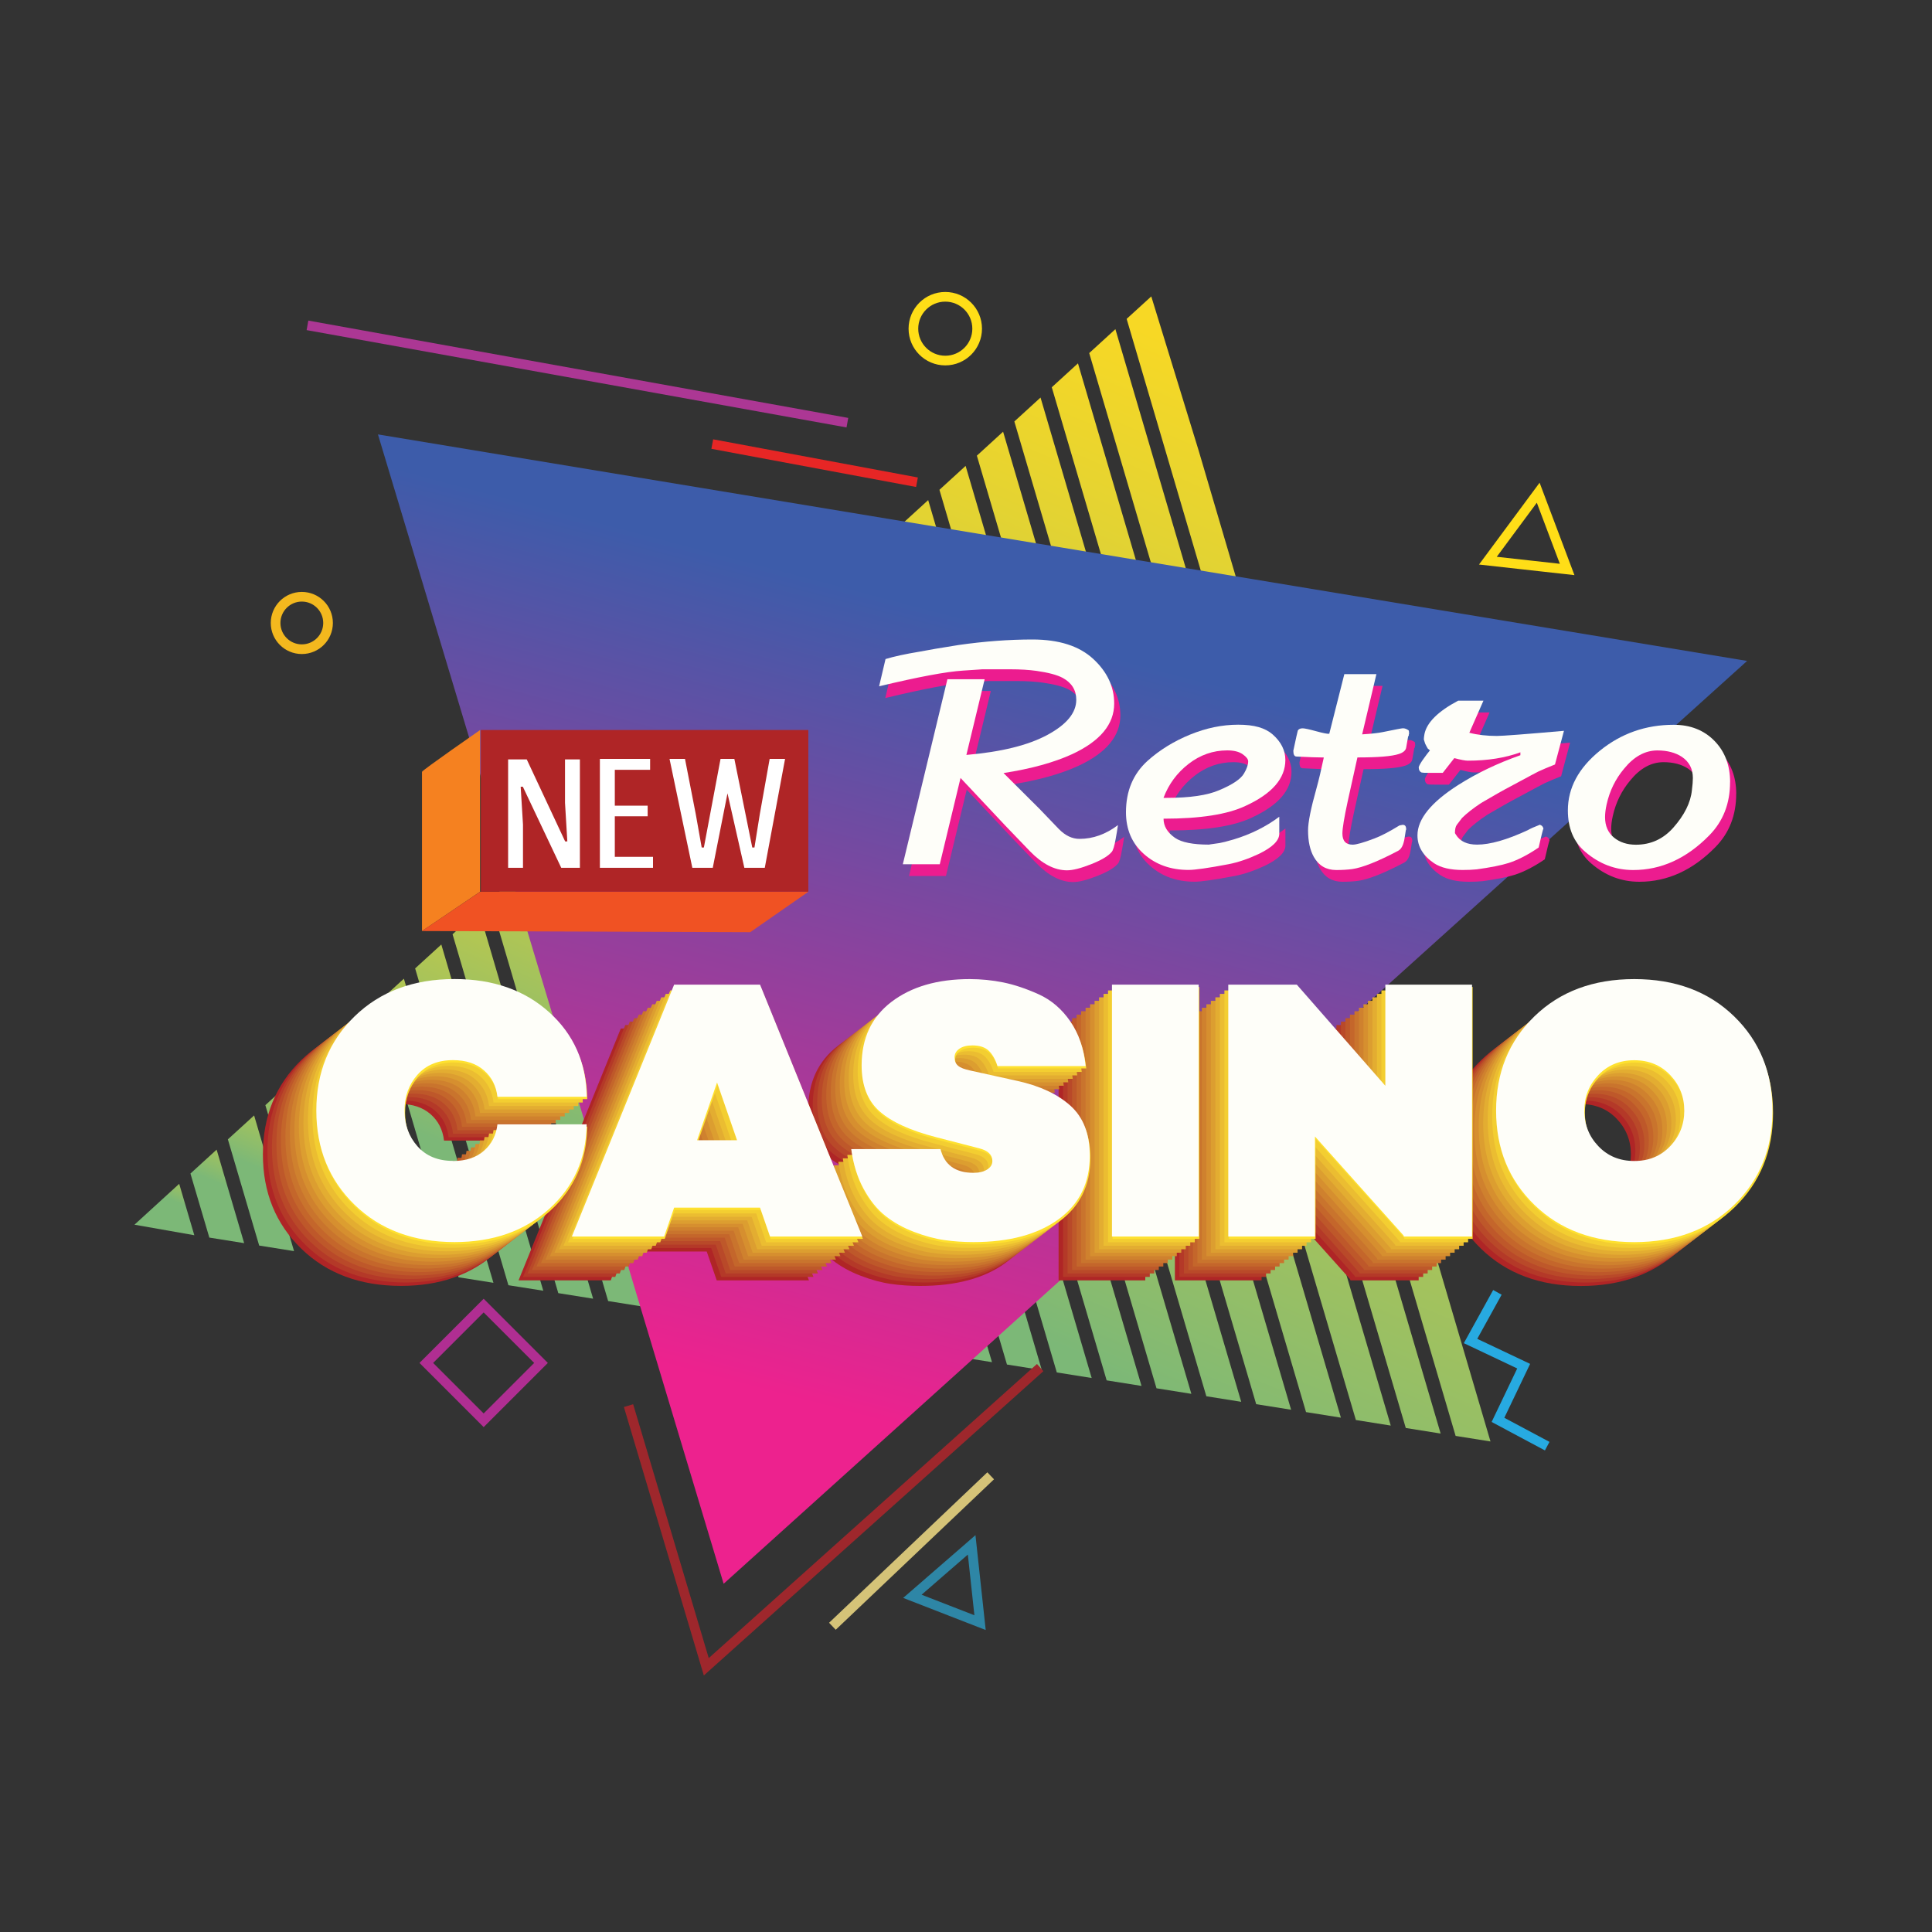 <?xml version="1.0" encoding="UTF-8"?>
<svg id="Layer_1" data-name="Layer 1" xmlns="http://www.w3.org/2000/svg" xmlns:xlink="http://www.w3.org/1999/xlink" viewBox="0 0 400 400">
  <rect x="0" y="0" width="400" height="400" fill="#333333" stroke="none"/>
  <defs>
    <style>
      .cls-1 {
        fill: url(#linear-gradient-12);
      }

      .cls-1, .cls-2, .cls-3, .cls-4, .cls-5, .cls-6, .cls-7, .cls-8, .cls-9, .cls-10, .cls-11, .cls-12, .cls-13, .cls-14, .cls-15, .cls-16, .cls-17, .cls-18, .cls-19, .cls-20, .cls-21, .cls-22, .cls-23, .cls-24, .cls-25, .cls-26, .cls-27, .cls-28, .cls-29, .cls-30, .cls-31, .cls-32, .cls-33, .cls-34, .cls-35, .cls-36, .cls-37, .cls-38, .cls-39, .cls-40, .cls-41, .cls-42, .cls-43, .cls-44, .cls-45, .cls-46 {
        stroke-width: 0px;
      }

      .cls-2 {
        fill: url(#linear-gradient-17);
      }

      .cls-3 {
        fill: #d68f2f;
      }

      .cls-4 {
        fill: url(#linear-gradient-19);
      }

      .cls-5 {
        fill: url(#linear-gradient);
      }

      .cls-6 {
        fill: #c4662b;
      }

      .cls-7 {
        fill: #ebbd31;
      }

      .cls-8 {
        fill: #b94929;
      }

      .cls-9 {
        fill: url(#linear-gradient-21);
      }

      .cls-10 {
        fill: url(#linear-gradient-6);
      }

      .cls-47 {
        stroke: #9e272c;
      }

      .cls-47, .cls-48, .cls-49, .cls-50, .cls-51, .cls-52, .cls-53, .cls-54, .cls-55 {
        fill: none;
        stroke-miterlimit: 10;
        stroke-width: 2px;
      }

      .cls-11 {
        fill: #af2526;
      }

      .cls-12 {
        fill: url(#linear-gradient-15);
      }

      .cls-48 {
        stroke: #27aae1;
      }

      .cls-13 {
        fill: url(#linear-gradient-11);
      }

      .cls-14 {
        fill: #fee12f;
      }

      .cls-15 {
        fill: #ec1c8f;
      }

      .cls-16 {
        fill: #cf812e;
      }

      .cls-17 {
        fill: url(#linear-gradient-5);
      }

      .cls-49 {
        stroke: #e72625;
      }

      .cls-18 {
        fill: url(#linear-gradient-13);
      }

      .cls-19 {
        fill: url(#linear-gradient-23);
      }

      .cls-20 {
        fill: url(#linear-gradient-25);
      }

      .cls-21 {
        fill: #f05223;
      }

      .cls-22 {
        fill: url(#linear-gradient-16);
      }

      .cls-23 {
        fill: url(#linear-gradient-22);
      }

      .cls-24 {
        fill: #fff;
      }

      .cls-25 {
        fill: #f3ce31;
      }

      .cls-50 {
        stroke: #b02e92;
      }

      .cls-26 {
        fill: url(#linear-gradient-20);
      }

      .cls-27 {
        fill: url(#linear-gradient-14);
      }

      .cls-28 {
        fill: url(#linear-gradient-2);
      }

      .cls-29 {
        fill: #f58120;
      }

      .cls-51 {
        stroke: #ffde17;
      }

      .cls-30 {
        fill: url(#linear-gradient-7);
      }

      .cls-31 {
        fill: url(#linear-gradient-3);
      }

      .cls-32 {
        fill: url(#linear-gradient-9);
      }

      .cls-33 {
        fill: url(#linear-gradient-27);
      }

      .cls-34 {
        fill: #b43928;
      }

      .cls-35 {
        fill: #fefef9;
      }

      .cls-36 {
        fill: url(#linear-gradient-8);
      }

      .cls-37 {
        fill: #dc9e30;
      }

      .cls-38 {
        fill: url(#linear-gradient-24);
      }

      .cls-39 {
        fill: url(#linear-gradient-26);
      }

      .cls-40 {
        fill: url(#linear-gradient-18);
      }

      .cls-52 {
        stroke: #f3b81e;
      }

      .cls-41 {
        fill: #e3ad31;
      }

      .cls-53 {
        stroke: #2e86a6;
      }

      .cls-54 {
        stroke: #ac3794;
      }

      .cls-55 {
        stroke: #d5c378;
      }

      .cls-42 {
        fill: url(#linear-gradient-28);
      }

      .cls-43 {
        fill: #be582a;
      }

      .cls-44 {
        fill: url(#linear-gradient-10);
      }

      .cls-45 {
        fill: url(#linear-gradient-4);
      }

      .cls-46 {
        fill: #c9742d;
      }
    </style>
    <linearGradient id="linear-gradient" x1="306.79" y1="97.85" x2="215.64" y2="312.32" gradientUnits="userSpaceOnUse">
      <stop offset="0" stop-color="#f7d825"/>
      <stop offset="1" stop-color="#7cb877"/>
    </linearGradient>
    <linearGradient id="linear-gradient-2" x1="299.2" y1="97.16" x2="211.18" y2="304.26" xlink:href="#linear-gradient"/>
    <linearGradient id="linear-gradient-3" x1="291.26" y1="97.28" x2="206.57" y2="296.55" xlink:href="#linear-gradient"/>
    <linearGradient id="linear-gradient-4" x1="283.14" y1="97.86" x2="201.77" y2="289.3" xlink:href="#linear-gradient"/>
    <linearGradient id="linear-gradient-5" x1="274.82" y1="98.89" x2="196.78" y2="282.52" xlink:href="#linear-gradient"/>
    <linearGradient id="linear-gradient-6" x1="266.3" y1="100.38" x2="191.58" y2="276.18" xlink:href="#linear-gradient"/>
    <linearGradient id="linear-gradient-7" x1="257.59" y1="102.33" x2="186.2" y2="270.31" xlink:href="#linear-gradient"/>
    <linearGradient id="linear-gradient-8" x1="248.68" y1="104.74" x2="180.62" y2="264.9" xlink:href="#linear-gradient"/>
    <linearGradient id="linear-gradient-9" x1="239.58" y1="107.61" x2="174.84" y2="259.94" xlink:href="#linear-gradient"/>
    <linearGradient id="linear-gradient-10" x1="230.29" y1="110.93" x2="168.87" y2="255.44" xlink:href="#linear-gradient"/>
    <linearGradient id="linear-gradient-11" x1="220.8" y1="114.71" x2="162.71" y2="251.4" xlink:href="#linear-gradient"/>
    <linearGradient id="linear-gradient-12" x1="211.12" y1="118.95" x2="156.35" y2="247.81" xlink:href="#linear-gradient"/>
    <linearGradient id="linear-gradient-13" x1="201.24" y1="123.65" x2="149.8" y2="244.69" xlink:href="#linear-gradient"/>
    <linearGradient id="linear-gradient-14" x1="191.16" y1="128.8" x2="143.05" y2="242.02" xlink:href="#linear-gradient"/>
    <linearGradient id="linear-gradient-15" x1="180.9" y1="134.42" x2="136.11" y2="239.81" xlink:href="#linear-gradient"/>
    <linearGradient id="linear-gradient-16" x1="170.44" y1="140.48" x2="128.97" y2="238.05" xlink:href="#linear-gradient"/>
    <linearGradient id="linear-gradient-17" x1="159.78" y1="147.01" x2="121.64" y2="236.75" xlink:href="#linear-gradient"/>
    <linearGradient id="linear-gradient-18" x1="148.93" y1="154" x2="114.11" y2="235.92" xlink:href="#linear-gradient"/>
    <linearGradient id="linear-gradient-19" x1="137.88" y1="161.44" x2="106.39" y2="235.54" xlink:href="#linear-gradient"/>
    <linearGradient id="linear-gradient-20" x1="126.64" y1="169.33" x2="98.47" y2="235.62" xlink:href="#linear-gradient"/>
    <linearGradient id="linear-gradient-21" x1="115.21" y1="177.69" x2="90.36" y2="236.15" xlink:href="#linear-gradient"/>
    <linearGradient id="linear-gradient-22" x1="103.58" y1="186.51" x2="82.06" y2="237.14" xlink:href="#linear-gradient"/>
    <linearGradient id="linear-gradient-23" x1="91.75" y1="195.78" x2="73.56" y2="238.59" xlink:href="#linear-gradient"/>
    <linearGradient id="linear-gradient-24" x1="79.74" y1="205.51" x2="64.87" y2="240.5" xlink:href="#linear-gradient"/>
    <linearGradient id="linear-gradient-25" x1="67.53" y1="215.7" x2="55.98" y2="242.87" xlink:href="#linear-gradient"/>
    <linearGradient id="linear-gradient-26" x1="55.11" y1="226.36" x2="46.9" y2="245.69" xlink:href="#linear-gradient"/>
    <linearGradient id="linear-gradient-27" x1="41.9" y1="236.16" x2="36.49" y2="248.87" xlink:href="#linear-gradient"/>
    <linearGradient id="linear-gradient-28" x1="172.9" y1="291.86" x2="215.11" y2="131.89" gradientUnits="userSpaceOnUse">
      <stop offset="0" stop-color="#ed228e"/>
      <stop offset="1" stop-color="#3d5caa"/>
    </linearGradient>
  </defs>
  <g>
    <polygon class="cls-5" points="308.59 298.44 301.37 297.29 233.26 66.02 238.36 61.37 248.17 93.29 308.59 298.44"/>
    <polygon class="cls-28" points="298.27 296.8 291.05 295.65 225.51 73.1 230.93 68.15 298.27 296.8"/>
    <polygon class="cls-31" points="287.94 295.15 280.72 294 217.76 80.18 223.18 75.23 287.94 295.15"/>
    <polygon class="cls-45" points="277.62 293.51 270.4 292.36 210.01 87.26 215.43 82.31 277.62 293.51"/>
    <polygon class="cls-17" points="267.31 291.87 260.08 290.72 202.25 94.34 207.68 89.38 267.31 291.87"/>
    <polygon class="cls-10" points="256.98 290.23 249.76 289.08 194.5 101.41 199.92 96.46 256.98 290.23"/>
    <polygon class="cls-30" points="246.66 288.58 239.44 287.43 186.75 108.49 192.17 103.54 246.66 288.58"/>
    <polygon class="cls-36" points="236.34 286.94 229.12 285.79 178.99 115.57 184.41 110.62 236.34 286.94"/>
    <polygon class="cls-32" points="226.02 285.3 218.8 284.15 171.24 122.65 176.66 117.69 226.02 285.3"/>
    <polygon class="cls-44" points="215.7 283.66 208.48 282.51 163.48 129.72 168.91 124.77 215.7 283.66"/>
    <polygon class="cls-13" points="205.38 282.02 198.16 280.87 155.73 136.8 161.15 131.85 205.38 282.02"/>
    <polygon class="cls-1" points="195.06 280.37 187.83 279.22 147.98 143.88 153.4 138.93 195.06 280.37"/>
    <polygon class="cls-18" points="184.74 278.73 177.51 277.58 140.22 150.96 145.65 146.01 184.74 278.73"/>
    <polygon class="cls-27" points="174.41 277.09 167.19 275.94 132.47 158.03 137.89 153.09 174.41 277.09"/>
    <polygon class="cls-12" points="164.09 275.45 156.87 274.3 124.72 165.11 130.14 160.16 164.09 275.45"/>
    <polygon class="cls-22" points="153.77 273.8 146.55 272.65 116.96 172.19 122.39 167.24 153.77 273.8"/>
    <polygon class="cls-2" points="143.45 272.16 136.23 271.01 109.21 179.27 114.63 174.32 143.45 272.16"/>
    <polygon class="cls-40" points="133.12 270.52 125.91 269.37 101.46 186.35 106.88 181.4 133.12 270.52"/>
    <polygon class="cls-4" points="122.8 268.88 115.59 267.73 93.7 193.43 99.13 188.48 122.8 268.88"/>
    <polygon class="cls-26" points="112.48 267.23 105.26 266.09 85.95 200.5 91.37 195.55 112.48 267.23"/>
    <polygon class="cls-9" points="102.16 265.59 94.94 264.45 78.19 207.58 83.62 202.63 102.16 265.59"/>
    <polygon class="cls-23" points="91.84 263.95 84.62 262.8 70.44 214.66 75.86 209.71 91.84 263.95"/>
    <polygon class="cls-19" points="81.52 262.31 74.3 261.16 62.69 221.74 68.11 216.79 81.52 262.31"/>
    <polygon class="cls-38" points="71.2 260.66 63.98 259.52 54.94 228.81 60.36 223.86 71.2 260.66"/>
    <polygon class="cls-20" points="60.88 259.03 53.66 257.88 47.18 235.89 52.61 230.94 60.88 259.03"/>
    <polygon class="cls-39" points="50.55 257.38 43.34 256.23 39.43 242.97 44.85 238.02 50.55 257.38"/>
    <polygon class="cls-33" points="40.23 255.74 27.84 253.56 37.1 245.1 40.23 255.74"/>
  </g>
  <polygon class="cls-42" points="78.25 89.94 149.82 327.9 361.72 136.84 78.25 89.94"/>
  <g>
    <g>
      <g>
        <path class="cls-11" d="m82.73,249.44c2.66,0,4.79-.7,6.4-2.11,1.61-1.41,2.54-3.23,2.8-5.48h18.48c-.1,7.11-2.7,12.95-7.78,17.52-5.09,4.58-11.62,6.86-19.59,6.86-8.49,0-15.38-2.57-20.67-7.71-5.29-5.14-7.94-11.64-7.94-19.52s2.65-14.38,7.94-19.52c5.29-5.14,12.18-7.71,20.67-7.71,7.98,0,14.51,2.29,19.59,6.86,5.09,4.58,7.68,10.42,7.78,17.52h-18.48c-.26-2.25-1.19-4.08-2.8-5.48-1.61-1.41-3.75-2.11-6.4-2.11-3.12,0-5.57,1.01-7.36,3.03-1.79,2.02-2.68,4.49-2.68,7.4s.89,5.38,2.68,7.4c1.79,2.02,4.24,3.03,7.36,3.03Z"/>
        <path class="cls-11" d="m133.28,245.15h8.28l-4.14-11.96-4.14,11.96Zm15.11,19.94l-2.07-5.98h-17.79l-2.07,5.98h-19.1l21.17-52.15h17.79l21.17,52.15h-19.1Z"/>
        <path class="cls-11" d="m189.72,211.79c2.35,0,4.67.23,6.94.69,2.27.46,4.72,1.28,7.32,2.45,2.61,1.18,4.79,3.04,6.56,5.6,1.76,2.56,2.82,5.65,3.18,9.28h-18.25c-.41-1.33-1-2.38-1.76-3.14s-1.92-1.15-3.45-1.15c-1.13,0-2.02.23-2.68.69-.66.46-1,1.05-1,1.76,0,.77.24,1.36.73,1.76.49.41,1.34.74,2.57,1l9.74,2.15c4.65,1.02,8.31,2.74,10.97,5.14,2.66,2.4,3.99,5.85,3.99,10.35,0,5.62-2.16,10.01-6.48,13.15-4.32,3.14-10.19,4.72-17.6,4.72-2.1,0-4.12-.14-6.06-.42-1.94-.28-4.03-.84-6.25-1.69-2.22-.84-4.19-1.94-5.91-3.3-1.71-1.35-3.22-3.22-4.52-5.6-1.3-2.38-2.16-5.13-2.57-8.24h18.48c.82,3.27,3.09,4.91,6.83,4.91,1.18,0,2.12-.23,2.84-.69.72-.46,1.07-1.05,1.07-1.76,0-1.28-.9-2.15-2.68-2.61l-8.9-2.3c-5.37-1.38-9.29-3.17-11.77-5.37-2.48-2.2-3.72-5.37-3.72-9.51,0-5.62,2.06-10.01,6.17-13.15,4.12-3.14,9.52-4.72,16.22-4.72Z"/>
        <path class="cls-11" d="m219.17,212.94h17.95v52.15h-17.95v-52.15Z"/>
        <path class="cls-11" d="m275.77,212.94h17.95v52.15h-14.11l-.08-.23-18.33-20.48v20.71h-17.95v-52.15h14.19l18.33,20.94v-20.94Z"/>
        <path class="cls-11" d="m319.87,246.38c1.94,2.05,4.42,3.07,7.44,3.07s5.5-1.02,7.44-3.07c1.94-2.04,2.91-4.5,2.91-7.36s-.97-5.32-2.91-7.36c-1.94-2.04-4.42-3.07-7.44-3.07s-5.5,1.02-7.44,3.07c-1.94,2.05-2.91,4.5-2.91,7.36s.97,5.32,2.91,7.36Zm-13.23-26.88c5.29-5.14,12.18-7.71,20.67-7.71s15.38,2.57,20.67,7.71c5.29,5.14,7.94,11.64,7.94,19.52s-2.65,14.38-7.94,19.52c-5.29,5.14-12.18,7.71-20.67,7.71s-15.38-2.57-20.67-7.71c-5.29-5.14-7.94-11.64-7.94-19.52s2.65-14.38,7.94-19.52Z"/>
      </g>
      <g>
        <path class="cls-34" d="m83.67,248.73c2.66,0,4.79-.7,6.4-2.11,1.61-1.41,2.54-3.23,2.8-5.48h18.48c-.1,7.11-2.7,12.95-7.78,17.52-5.09,4.58-11.62,6.86-19.59,6.86-8.49,0-15.38-2.57-20.67-7.71-5.29-5.14-7.94-11.64-7.94-19.52s2.65-14.38,7.94-19.52c5.29-5.14,12.18-7.71,20.67-7.71,7.98,0,14.51,2.29,19.59,6.86,5.09,4.58,7.68,10.42,7.78,17.52h-18.48c-.26-2.25-1.19-4.08-2.8-5.48-1.61-1.41-3.75-2.11-6.4-2.11-3.12,0-5.57,1.01-7.36,3.03-1.79,2.02-2.68,4.49-2.68,7.4s.89,5.38,2.68,7.4c1.79,2.02,4.24,3.03,7.36,3.03Z"/>
        <path class="cls-34" d="m134.21,244.43h8.28l-4.14-11.96-4.14,11.96Zm15.11,19.94l-2.07-5.98h-17.79l-2.07,5.98h-19.1l21.17-52.15h17.79l21.17,52.15h-19.1Z"/>
        <path class="cls-34" d="m190.65,211.07c2.35,0,4.67.23,6.94.69,2.27.46,4.72,1.28,7.32,2.45,2.61,1.18,4.79,3.04,6.56,5.6,1.76,2.56,2.82,5.65,3.18,9.28h-18.25c-.41-1.33-1-2.38-1.76-3.14s-1.92-1.15-3.45-1.15c-1.13,0-2.02.23-2.68.69-.66.46-1,1.05-1,1.76,0,.77.24,1.36.73,1.76.49.41,1.34.74,2.57,1l9.74,2.15c4.65,1.02,8.31,2.74,10.97,5.14,2.66,2.4,3.99,5.85,3.99,10.35,0,5.62-2.16,10.01-6.48,13.15-4.32,3.14-10.19,4.72-17.6,4.72-2.1,0-4.12-.14-6.06-.42-1.94-.28-4.03-.84-6.25-1.69-2.22-.84-4.19-1.94-5.91-3.3-1.71-1.35-3.22-3.22-4.52-5.6-1.3-2.38-2.16-5.13-2.57-8.24h18.48c.82,3.27,3.09,4.91,6.83,4.91,1.18,0,2.12-.23,2.84-.69.72-.46,1.07-1.05,1.07-1.76,0-1.28-.9-2.15-2.68-2.61l-8.9-2.3c-5.37-1.38-9.29-3.17-11.77-5.37-2.48-2.2-3.72-5.37-3.72-9.51,0-5.62,2.06-10.01,6.17-13.15,4.12-3.14,9.52-4.72,16.22-4.72Z"/>
        <rect class="cls-34" x="220.1" y="212.22" width="17.95" height="52.15"/>
        <polygon class="cls-34" points="276.7 212.22 294.65 212.22 294.65 264.37 280.54 264.37 280.46 264.14 262.13 243.67 262.13 264.37 244.18 264.37 244.18 212.22 258.37 212.22 276.7 233.16 276.7 212.22"/>
        <path class="cls-34" d="m320.8,245.66c1.94,2.05,4.42,3.07,7.44,3.07s5.5-1.02,7.44-3.07c1.94-2.04,2.91-4.5,2.91-7.36s-.97-5.32-2.91-7.36c-1.94-2.04-4.42-3.07-7.44-3.07s-5.5,1.02-7.44,3.07c-1.94,2.05-2.91,4.5-2.91,7.36s.97,5.32,2.91,7.36Zm-13.23-26.88c5.29-5.14,12.18-7.71,20.67-7.71s15.38,2.57,20.67,7.71c5.29,5.14,7.94,11.64,7.94,19.52s-2.65,14.38-7.94,19.52c-5.29,5.14-12.18,7.71-20.67,7.71s-15.38-2.57-20.67-7.71c-5.29-5.14-7.94-11.64-7.94-19.52s2.65-14.38,7.94-19.52Z"/>
      </g>
      <g>
        <path class="cls-8" d="m84.6,248.01c2.66,0,4.79-.7,6.4-2.11,1.61-1.41,2.54-3.23,2.8-5.48h18.48c-.1,7.11-2.7,12.95-7.78,17.52-5.09,4.58-11.62,6.86-19.59,6.86-8.49,0-15.38-2.57-20.67-7.71-5.29-5.14-7.94-11.64-7.94-19.52s2.65-14.38,7.94-19.52c5.29-5.14,12.18-7.71,20.67-7.71,7.98,0,14.51,2.29,19.59,6.86,5.09,4.58,7.68,10.42,7.78,17.52h-18.48c-.26-2.25-1.19-4.08-2.8-5.48-1.61-1.41-3.75-2.11-6.4-2.11-3.12,0-5.57,1.01-7.36,3.03-1.79,2.02-2.68,4.49-2.68,7.4s.89,5.38,2.68,7.4c1.79,2.02,4.24,3.03,7.36,3.03Z"/>
        <path class="cls-8" d="m135.14,243.72h8.28l-4.14-11.96-4.14,11.96Zm15.11,19.94l-2.07-5.98h-17.79l-2.07,5.98h-19.1l21.17-52.15h17.79l21.17,52.15h-19.1Z"/>
        <path class="cls-8" d="m191.58,210.36c2.35,0,4.67.23,6.94.69,2.27.46,4.72,1.28,7.32,2.45,2.61,1.18,4.79,3.04,6.56,5.6,1.76,2.56,2.82,5.65,3.18,9.28h-18.25c-.41-1.33-1-2.38-1.76-3.14s-1.92-1.15-3.45-1.15c-1.13,0-2.02.23-2.68.69-.66.46-1,1.05-1,1.76,0,.77.24,1.36.73,1.76.49.41,1.34.74,2.57,1l9.74,2.15c4.65,1.02,8.31,2.74,10.97,5.14,2.66,2.4,3.99,5.85,3.99,10.35,0,5.62-2.16,10.01-6.48,13.15-4.32,3.14-10.19,4.72-17.6,4.72-2.1,0-4.12-.14-6.06-.42-1.94-.28-4.03-.84-6.25-1.69-2.22-.84-4.19-1.94-5.91-3.3-1.71-1.35-3.22-3.22-4.52-5.6-1.3-2.38-2.16-5.13-2.57-8.24h18.48c.82,3.27,3.09,4.91,6.83,4.91,1.18,0,2.12-.23,2.84-.69.72-.46,1.07-1.05,1.07-1.76,0-1.28-.9-2.15-2.68-2.61l-8.9-2.3c-5.37-1.38-9.29-3.17-11.77-5.37-2.48-2.2-3.72-5.37-3.72-9.51,0-5.62,2.06-10.01,6.17-13.15,4.12-3.14,9.52-4.72,16.22-4.72Z"/>
        <rect class="cls-8" x="221.03" y="211.51" width="17.95" height="52.15"/>
        <polygon class="cls-8" points="277.63 211.51 295.58 211.51 295.58 263.66 281.47 263.66 281.39 263.43 263.06 242.95 263.06 263.66 245.12 263.66 245.12 211.51 259.3 211.51 277.63 232.44 277.63 211.51"/>
        <path class="cls-8" d="m321.73,244.94c1.94,2.05,4.42,3.07,7.44,3.07s5.5-1.02,7.44-3.07c1.94-2.04,2.91-4.5,2.91-7.36s-.97-5.32-2.91-7.36c-1.94-2.04-4.42-3.07-7.44-3.07s-5.5,1.02-7.44,3.07c-1.94,2.05-2.91,4.5-2.91,7.36s.97,5.32,2.91,7.36Zm-13.23-26.88c5.29-5.14,12.18-7.71,20.67-7.71s15.38,2.57,20.67,7.71c5.29,5.14,7.94,11.64,7.94,19.52s-2.65,14.38-7.94,19.52c-5.29,5.14-12.18,7.71-20.67,7.71s-15.38-2.57-20.67-7.71-7.94-11.64-7.94-19.52,2.65-14.38,7.94-19.52Z"/>
      </g>
      <g>
        <path class="cls-43" d="m85.53,247.29c2.66,0,4.79-.7,6.4-2.11,1.61-1.41,2.54-3.23,2.8-5.48h18.48c-.1,7.11-2.7,12.95-7.78,17.52-5.09,4.58-11.62,6.86-19.59,6.86-8.49,0-15.38-2.57-20.67-7.71s-7.94-11.64-7.94-19.52,2.65-14.38,7.94-19.52c5.29-5.14,12.18-7.71,20.67-7.71,7.98,0,14.51,2.29,19.59,6.86,5.09,4.58,7.68,10.42,7.78,17.52h-18.48c-.26-2.25-1.19-4.08-2.8-5.48-1.61-1.41-3.75-2.11-6.4-2.11-3.12,0-5.57,1.01-7.36,3.03-1.79,2.02-2.68,4.49-2.68,7.4s.89,5.38,2.68,7.4c1.79,2.02,4.24,3.03,7.36,3.03Z"/>
        <path class="cls-43" d="m136.07,243h8.28l-4.14-11.96-4.14,11.96Zm15.11,19.94l-2.07-5.98h-17.79l-2.07,5.98h-19.1l21.17-52.15h17.79l21.17,52.15h-19.1Z"/>
        <path class="cls-43" d="m192.52,209.64c2.35,0,4.67.23,6.94.69,2.27.46,4.72,1.28,7.32,2.45,2.61,1.18,4.79,3.04,6.56,5.6,1.76,2.56,2.82,5.65,3.18,9.28h-18.25c-.41-1.33-1-2.38-1.76-3.14s-1.92-1.15-3.45-1.15c-1.13,0-2.02.23-2.68.69-.66.46-1,1.05-1,1.76,0,.77.24,1.36.73,1.76.49.41,1.34.74,2.57,1l9.74,2.15c4.65,1.02,8.31,2.74,10.97,5.14,2.66,2.4,3.99,5.85,3.99,10.35,0,5.62-2.16,10.01-6.48,13.15-4.32,3.14-10.19,4.72-17.6,4.72-2.1,0-4.12-.14-6.06-.42-1.94-.28-4.03-.84-6.25-1.69-2.22-.84-4.19-1.94-5.91-3.3-1.71-1.35-3.22-3.22-4.52-5.6-1.3-2.38-2.16-5.13-2.57-8.24h18.48c.82,3.27,3.09,4.91,6.83,4.91,1.18,0,2.12-.23,2.84-.69.72-.46,1.07-1.05,1.07-1.76,0-1.28-.9-2.15-2.68-2.61l-8.9-2.3c-5.37-1.38-9.29-3.17-11.77-5.37-2.48-2.2-3.72-5.37-3.72-9.51,0-5.62,2.06-10.01,6.17-13.15,4.12-3.14,9.52-4.72,16.22-4.72Z"/>
        <rect class="cls-43" x="221.97" y="210.79" width="17.95" height="52.15"/>
        <polygon class="cls-43" points="278.56 210.79 296.51 210.79 296.51 262.94 282.4 262.94 282.32 262.71 263.99 242.23 263.99 262.94 246.05 262.94 246.05 210.79 260.23 210.79 278.56 231.73 278.56 210.79"/>
        <path class="cls-43" d="m322.66,244.23c1.94,2.05,4.42,3.07,7.44,3.07s5.5-1.02,7.44-3.07c1.94-2.04,2.91-4.5,2.91-7.36s-.97-5.32-2.91-7.36c-1.94-2.04-4.42-3.07-7.44-3.07s-5.5,1.02-7.44,3.07c-1.94,2.05-2.91,4.5-2.91,7.36s.97,5.32,2.91,7.36Zm-13.23-26.88c5.29-5.14,12.18-7.71,20.67-7.71s15.38,2.57,20.67,7.71c5.29,5.14,7.94,11.64,7.94,19.52s-2.65,14.38-7.94,19.52c-5.29,5.14-12.18,7.71-20.67,7.71s-15.38-2.57-20.67-7.71-7.94-11.64-7.94-19.52,2.65-14.38,7.94-19.52Z"/>
      </g>
      <g>
        <path class="cls-6" d="m86.46,246.58c2.66,0,4.79-.7,6.4-2.11,1.61-1.41,2.54-3.23,2.8-5.48h18.48c-.1,7.11-2.7,12.95-7.78,17.52-5.09,4.58-11.62,6.86-19.59,6.86-8.49,0-15.38-2.57-20.67-7.71-5.29-5.14-7.94-11.64-7.94-19.52s2.65-14.38,7.94-19.52c5.29-5.14,12.18-7.71,20.67-7.71,7.98,0,14.51,2.29,19.59,6.86,5.09,4.58,7.68,10.42,7.78,17.52h-18.48c-.26-2.25-1.19-4.08-2.8-5.48-1.61-1.41-3.75-2.11-6.4-2.11-3.12,0-5.57,1.01-7.36,3.03-1.79,2.02-2.68,4.49-2.68,7.4s.89,5.38,2.68,7.4c1.79,2.02,4.24,3.03,7.36,3.03Z"/>
        <path class="cls-6" d="m137,242.28h8.28l-4.14-11.96-4.14,11.96Zm15.11,19.94l-2.07-5.98h-17.79l-2.07,5.98h-19.1l21.17-52.15h17.79l21.17,52.15h-19.1Z"/>
        <path class="cls-6" d="m193.45,208.92c2.35,0,4.67.23,6.94.69,2.27.46,4.72,1.28,7.32,2.45,2.61,1.18,4.79,3.04,6.56,5.6,1.76,2.56,2.82,5.65,3.18,9.28h-18.25c-.41-1.33-1-2.38-1.76-3.14s-1.92-1.15-3.45-1.15c-1.13,0-2.02.23-2.68.69-.66.46-1,1.05-1,1.76,0,.77.24,1.36.73,1.76.49.41,1.34.74,2.57,1l9.74,2.15c4.65,1.02,8.31,2.74,10.97,5.14,2.66,2.4,3.99,5.85,3.99,10.35,0,5.62-2.16,10.01-6.48,13.15-4.32,3.14-10.19,4.72-17.6,4.72-2.1,0-4.12-.14-6.06-.42-1.94-.28-4.03-.84-6.25-1.69-2.22-.84-4.19-1.94-5.91-3.3-1.71-1.35-3.22-3.22-4.52-5.6-1.3-2.38-2.16-5.13-2.57-8.24h18.48c.82,3.27,3.09,4.91,6.83,4.91,1.18,0,2.12-.23,2.84-.69.72-.46,1.07-1.05,1.07-1.76,0-1.28-.9-2.15-2.68-2.61l-8.9-2.3c-5.37-1.38-9.29-3.17-11.77-5.37-2.48-2.2-3.72-5.37-3.72-9.51,0-5.62,2.06-10.01,6.17-13.15,4.12-3.14,9.52-4.72,16.22-4.72Z"/>
        <rect class="cls-6" x="222.9" y="210.07" width="17.95" height="52.15"/>
        <polygon class="cls-6" points="279.49 210.07 297.44 210.07 297.44 262.22 283.33 262.22 283.25 261.99 264.92 241.52 264.92 262.22 246.98 262.22 246.98 210.07 261.17 210.07 279.49 231.01 279.49 210.07"/>
        <path class="cls-6" d="m323.59,243.51c1.94,2.05,4.42,3.07,7.44,3.07s5.5-1.02,7.44-3.07c1.94-2.04,2.91-4.5,2.91-7.36s-.97-5.32-2.91-7.36c-1.94-2.04-4.42-3.07-7.44-3.07s-5.5,1.02-7.44,3.07c-1.94,2.05-2.91,4.5-2.91,7.36s.97,5.32,2.91,7.36Zm-13.23-26.88c5.29-5.14,12.18-7.71,20.67-7.71s15.38,2.57,20.67,7.71c5.29,5.14,7.94,11.64,7.94,19.52s-2.65,14.38-7.94,19.52c-5.29,5.14-12.18,7.71-20.67,7.71s-15.38-2.57-20.67-7.71c-5.29-5.14-7.94-11.64-7.94-19.52s2.65-14.38,7.94-19.52Z"/>
      </g>
      <g>
        <path class="cls-46" d="m87.39,245.86c2.66,0,4.79-.7,6.4-2.11,1.61-1.41,2.54-3.23,2.8-5.48h18.48c-.1,7.11-2.7,12.95-7.78,17.52-5.09,4.58-11.62,6.86-19.59,6.86-8.49,0-15.38-2.57-20.67-7.71s-7.94-11.64-7.94-19.52,2.65-14.38,7.94-19.52c5.29-5.14,12.18-7.71,20.67-7.71,7.98,0,14.51,2.29,19.59,6.86,5.09,4.58,7.68,10.42,7.78,17.52h-18.48c-.26-2.25-1.19-4.08-2.8-5.48-1.61-1.41-3.75-2.11-6.4-2.11-3.12,0-5.57,1.01-7.36,3.03-1.79,2.02-2.68,4.49-2.68,7.4s.89,5.38,2.68,7.4c1.79,2.02,4.24,3.03,7.36,3.03Z"/>
        <path class="cls-46" d="m137.93,241.57h8.28l-4.14-11.96-4.14,11.96Zm15.11,19.94l-2.07-5.98h-17.79l-2.07,5.98h-19.1l21.17-52.15h17.79l21.17,52.15h-19.1Z"/>
        <path class="cls-46" d="m194.38,208.21c2.35,0,4.67.23,6.94.69,2.27.46,4.72,1.28,7.32,2.45,2.61,1.18,4.79,3.04,6.56,5.6,1.76,2.56,2.82,5.65,3.18,9.28h-18.25c-.41-1.33-1-2.38-1.76-3.14s-1.92-1.15-3.45-1.15c-1.13,0-2.02.23-2.68.69-.66.46-1,1.05-1,1.76,0,.77.24,1.36.73,1.76.49.41,1.34.74,2.57,1l9.74,2.15c4.65,1.02,8.31,2.74,10.97,5.14,2.66,2.4,3.99,5.85,3.99,10.35,0,5.62-2.16,10.01-6.48,13.15-4.32,3.14-10.19,4.72-17.6,4.72-2.1,0-4.12-.14-6.06-.42-1.94-.28-4.03-.84-6.25-1.69-2.22-.84-4.19-1.94-5.91-3.3-1.71-1.35-3.22-3.22-4.52-5.6-1.3-2.38-2.16-5.13-2.57-8.24h18.48c.82,3.27,3.09,4.91,6.83,4.91,1.18,0,2.12-.23,2.84-.69.72-.46,1.07-1.05,1.07-1.76,0-1.28-.9-2.15-2.68-2.61l-8.9-2.3c-5.37-1.38-9.29-3.17-11.77-5.37-2.48-2.2-3.72-5.37-3.72-9.51,0-5.62,2.06-10.01,6.17-13.15,4.12-3.14,9.52-4.72,16.22-4.72Z"/>
        <rect class="cls-46" x="223.83" y="209.36" width="17.95" height="52.15"/>
        <polygon class="cls-46" points="280.43 209.36 298.37 209.36 298.37 261.51 284.26 261.51 284.18 261.28 265.85 240.8 265.85 261.51 247.91 261.51 247.91 209.36 262.1 209.36 280.43 230.29 280.43 209.36"/>
        <path class="cls-46" d="m324.52,242.79c1.94,2.05,4.42,3.07,7.44,3.07s5.5-1.02,7.44-3.07c1.94-2.04,2.91-4.5,2.91-7.36s-.97-5.32-2.91-7.36c-1.94-2.04-4.42-3.07-7.44-3.07s-5.5,1.02-7.44,3.07c-1.94,2.05-2.91,4.5-2.91,7.36s.97,5.32,2.91,7.36Zm-13.23-26.88c5.29-5.14,12.18-7.71,20.67-7.71s15.38,2.57,20.67,7.71c5.29,5.14,7.94,11.64,7.94,19.52s-2.65,14.38-7.94,19.52c-5.29,5.14-12.18,7.71-20.67,7.71s-15.38-2.57-20.67-7.71-7.94-11.64-7.94-19.52,2.65-14.38,7.94-19.52Z"/>
      </g>
      <g>
        <path class="cls-16" d="m88.32,245.15c2.66,0,4.79-.7,6.4-2.11,1.61-1.41,2.54-3.23,2.8-5.48h18.48c-.1,7.11-2.7,12.95-7.78,17.52-5.09,4.58-11.62,6.86-19.59,6.86-8.49,0-15.38-2.57-20.67-7.71s-7.94-11.64-7.94-19.52,2.65-14.38,7.94-19.52c5.29-5.14,12.18-7.71,20.67-7.71,7.98,0,14.51,2.29,19.59,6.86,5.09,4.58,7.68,10.42,7.78,17.52h-18.48c-.26-2.25-1.19-4.08-2.8-5.48-1.61-1.41-3.75-2.11-6.4-2.11-3.12,0-5.57,1.01-7.36,3.03-1.79,2.02-2.68,4.49-2.68,7.4s.89,5.38,2.68,7.4c1.79,2.02,4.24,3.03,7.36,3.03Z"/>
        <path class="cls-16" d="m138.86,240.85h8.28l-4.14-11.96-4.14,11.96Zm15.11,19.94l-2.07-5.98h-17.79l-2.07,5.98h-19.1l21.17-52.15h17.79l21.17,52.15h-19.1Z"/>
        <path class="cls-16" d="m195.31,207.49c2.35,0,4.67.23,6.94.69,2.27.46,4.72,1.28,7.32,2.45,2.61,1.18,4.79,3.04,6.56,5.6,1.76,2.56,2.82,5.65,3.18,9.28h-18.25c-.41-1.33-1-2.38-1.76-3.14s-1.92-1.15-3.45-1.15c-1.13,0-2.02.23-2.68.69-.66.46-1,1.05-1,1.76,0,.77.24,1.36.73,1.76.49.41,1.34.74,2.57,1l9.74,2.15c4.65,1.02,8.31,2.74,10.97,5.14,2.66,2.4,3.99,5.85,3.99,10.35,0,5.62-2.16,10.01-6.48,13.15-4.32,3.14-10.19,4.72-17.6,4.72-2.1,0-4.12-.14-6.06-.42-1.94-.28-4.03-.84-6.25-1.69-2.22-.84-4.19-1.94-5.91-3.3-1.71-1.35-3.22-3.22-4.52-5.6-1.3-2.38-2.16-5.13-2.57-8.24h18.48c.82,3.27,3.09,4.91,6.83,4.91,1.18,0,2.12-.23,2.84-.69.72-.46,1.07-1.05,1.07-1.76,0-1.28-.9-2.15-2.68-2.61l-8.9-2.3c-5.37-1.38-9.29-3.17-11.77-5.37-2.48-2.2-3.72-5.37-3.72-9.51,0-5.62,2.06-10.01,6.17-13.15,4.12-3.14,9.52-4.72,16.22-4.72Z"/>
        <rect class="cls-16" x="224.76" y="208.64" width="17.95" height="52.15"/>
        <polygon class="cls-16" points="281.36 208.64 299.3 208.64 299.3 260.79 285.19 260.79 285.12 260.56 266.79 240.08 266.79 260.79 248.84 260.79 248.84 208.64 263.03 208.64 281.36 229.58 281.36 208.64"/>
        <path class="cls-16" d="m325.45,242.08c1.94,2.05,4.42,3.07,7.44,3.07s5.5-1.02,7.44-3.07c1.94-2.04,2.91-4.5,2.91-7.36s-.97-5.32-2.91-7.36c-1.94-2.04-4.42-3.07-7.44-3.07s-5.5,1.02-7.44,3.07c-1.94,2.05-2.91,4.5-2.91,7.36s.97,5.32,2.91,7.36Zm-13.23-26.88c5.29-5.14,12.18-7.71,20.67-7.71s15.38,2.57,20.67,7.71c5.29,5.14,7.94,11.64,7.94,19.52s-2.65,14.38-7.94,19.52c-5.29,5.14-12.18,7.71-20.67,7.71s-15.38-2.57-20.67-7.71-7.94-11.64-7.94-19.52,2.65-14.38,7.94-19.52Z"/>
      </g>
      <g>
        <path class="cls-3" d="m89.25,244.43c2.66,0,4.79-.7,6.4-2.11,1.61-1.41,2.54-3.23,2.8-5.48h18.48c-.1,7.11-2.7,12.95-7.78,17.52-5.09,4.58-11.62,6.86-19.59,6.86-8.49,0-15.38-2.57-20.67-7.71-5.29-5.14-7.94-11.64-7.94-19.52s2.65-14.38,7.94-19.52c5.29-5.14,12.18-7.71,20.67-7.71,7.98,0,14.51,2.29,19.59,6.86,5.09,4.58,7.68,10.42,7.78,17.52h-18.48c-.26-2.25-1.19-4.08-2.8-5.48-1.61-1.41-3.75-2.11-6.4-2.11-3.12,0-5.57,1.01-7.36,3.03-1.79,2.02-2.68,4.49-2.68,7.4s.89,5.38,2.68,7.4c1.79,2.02,4.24,3.03,7.36,3.03Z"/>
        <path class="cls-3" d="m139.79,240.13h8.28l-4.14-11.96-4.14,11.96Zm15.11,19.94l-2.07-5.98h-17.79l-2.07,5.98h-19.1l21.17-52.15h17.79l21.17,52.15h-19.1Z"/>
        <path class="cls-3" d="m196.24,206.77c2.35,0,4.67.23,6.94.69,2.27.46,4.72,1.28,7.32,2.45,2.61,1.18,4.79,3.04,6.56,5.6,1.76,2.56,2.82,5.65,3.18,9.28h-18.25c-.41-1.33-1-2.38-1.76-3.14s-1.92-1.15-3.45-1.15c-1.13,0-2.02.23-2.68.69-.66.46-1,1.05-1,1.76,0,.77.24,1.36.73,1.76.49.41,1.34.74,2.57,1l9.74,2.15c4.65,1.02,8.31,2.74,10.97,5.14,2.66,2.4,3.99,5.85,3.99,10.35,0,5.62-2.16,10.01-6.48,13.15-4.32,3.14-10.19,4.72-17.6,4.72-2.1,0-4.12-.14-6.06-.42-1.94-.28-4.03-.84-6.25-1.69-2.22-.84-4.19-1.94-5.91-3.3-1.71-1.35-3.22-3.22-4.52-5.6-1.3-2.38-2.16-5.13-2.57-8.24h18.48c.82,3.27,3.09,4.91,6.83,4.91,1.18,0,2.12-.23,2.84-.69.72-.46,1.07-1.05,1.07-1.76,0-1.28-.9-2.15-2.68-2.61l-8.9-2.3c-5.37-1.38-9.29-3.17-11.77-5.37-2.48-2.2-3.72-5.37-3.72-9.51,0-5.62,2.06-10.01,6.17-13.15,4.12-3.14,9.52-4.72,16.22-4.72Z"/>
        <rect class="cls-3" x="225.69" y="207.92" width="17.95" height="52.15"/>
        <polygon class="cls-3" points="282.29 207.92 300.23 207.92 300.23 260.07 286.12 260.07 286.05 259.84 267.72 239.37 267.72 260.07 249.77 260.07 249.77 207.92 263.96 207.92 282.29 228.86 282.29 207.92"/>
        <path class="cls-3" d="m326.39,241.36c1.94,2.05,4.42,3.07,7.44,3.07s5.5-1.02,7.44-3.07c1.94-2.04,2.91-4.5,2.91-7.36s-.97-5.32-2.91-7.36c-1.94-2.04-4.42-3.07-7.44-3.07s-5.5,1.02-7.44,3.07c-1.94,2.05-2.91,4.5-2.91,7.36s.97,5.32,2.91,7.36Zm-13.23-26.88c5.29-5.14,12.18-7.71,20.67-7.71s15.38,2.57,20.67,7.71c5.29,5.14,7.94,11.64,7.94,19.52s-2.65,14.38-7.94,19.52c-5.29,5.14-12.18,7.71-20.67,7.71s-15.38-2.57-20.67-7.71-7.94-11.64-7.94-19.52,2.65-14.38,7.94-19.52Z"/>
      </g>
      <g>
        <path class="cls-37" d="m90.18,243.71c2.66,0,4.79-.7,6.4-2.11,1.61-1.41,2.54-3.23,2.8-5.48h18.48c-.1,7.11-2.7,12.95-7.78,17.52-5.09,4.58-11.62,6.86-19.59,6.86-8.49,0-15.38-2.57-20.67-7.71-5.29-5.14-7.94-11.64-7.94-19.52s2.65-14.38,7.94-19.52c5.29-5.14,12.18-7.71,20.67-7.71,7.98,0,14.51,2.29,19.59,6.86,5.09,4.58,7.68,10.42,7.78,17.52h-18.48c-.26-2.25-1.19-4.08-2.8-5.48-1.61-1.41-3.75-2.11-6.4-2.11-3.12,0-5.57,1.01-7.36,3.03-1.79,2.02-2.68,4.49-2.68,7.4s.89,5.38,2.68,7.4c1.79,2.02,4.24,3.03,7.36,3.03Z"/>
        <path class="cls-37" d="m140.72,239.42h8.28l-4.14-11.96-4.14,11.96Zm15.11,19.94l-2.07-5.98h-17.79l-2.07,5.98h-19.1l21.17-52.15h17.79l21.17,52.15h-19.1Z"/>
        <path class="cls-37" d="m197.17,206.06c2.35,0,4.67.23,6.94.69,2.27.46,4.72,1.28,7.32,2.45,2.61,1.18,4.79,3.04,6.56,5.6,1.76,2.56,2.82,5.65,3.18,9.28h-18.25c-.41-1.33-1-2.38-1.76-3.14s-1.92-1.15-3.45-1.15c-1.13,0-2.02.23-2.68.69-.66.46-1,1.05-1,1.76,0,.77.24,1.36.73,1.76.49.41,1.34.74,2.57,1l9.74,2.15c4.65,1.02,8.31,2.74,10.97,5.14,2.66,2.4,3.99,5.85,3.99,10.35,0,5.62-2.16,10.01-6.48,13.15-4.32,3.14-10.19,4.72-17.6,4.72-2.1,0-4.12-.14-6.06-.42-1.94-.28-4.03-.84-6.25-1.69-2.22-.84-4.19-1.94-5.91-3.3-1.71-1.35-3.22-3.22-4.52-5.6-1.3-2.38-2.16-5.13-2.57-8.24h18.48c.82,3.27,3.09,4.91,6.83,4.91,1.18,0,2.12-.23,2.84-.69.72-.46,1.07-1.05,1.07-1.76,0-1.28-.9-2.15-2.68-2.61l-8.9-2.3c-5.37-1.38-9.29-3.17-11.77-5.37-2.48-2.2-3.72-5.37-3.72-9.51,0-5.62,2.06-10.01,6.17-13.15,4.12-3.14,9.52-4.72,16.22-4.72Z"/>
        <rect class="cls-37" x="226.62" y="207.21" width="17.95" height="52.15"/>
        <polygon class="cls-37" points="283.22 207.21 301.17 207.21 301.17 259.36 287.05 259.36 286.98 259.13 268.65 238.65 268.65 259.36 250.7 259.36 250.7 207.21 264.89 207.21 283.22 228.14 283.22 207.21"/>
        <path class="cls-37" d="m327.32,240.64c1.94,2.05,4.42,3.07,7.44,3.07s5.5-1.02,7.44-3.07c1.94-2.04,2.91-4.5,2.91-7.36s-.97-5.32-2.91-7.36c-1.94-2.04-4.42-3.07-7.44-3.07s-5.5,1.02-7.44,3.07c-1.94,2.05-2.91,4.5-2.91,7.36s.97,5.32,2.91,7.36Zm-13.23-26.88c5.29-5.14,12.18-7.71,20.67-7.71s15.38,2.57,20.67,7.71c5.29,5.14,7.94,11.64,7.94,19.52s-2.65,14.38-7.94,19.52c-5.29,5.14-12.18,7.71-20.67,7.71s-15.38-2.57-20.67-7.71c-5.29-5.14-7.94-11.64-7.94-19.52s2.65-14.38,7.94-19.52Z"/>
      </g>
      <g>
        <path class="cls-41" d="m91.12,243c2.66,0,4.79-.7,6.4-2.11,1.61-1.41,2.54-3.23,2.8-5.48h18.48c-.1,7.11-2.7,12.95-7.78,17.52-5.09,4.58-11.62,6.86-19.59,6.86-8.49,0-15.38-2.57-20.67-7.71s-7.94-11.64-7.94-19.52,2.65-14.38,7.94-19.52c5.29-5.14,12.18-7.71,20.67-7.71,7.98,0,14.51,2.29,19.59,6.86,5.09,4.58,7.68,10.42,7.78,17.52h-18.48c-.26-2.25-1.19-4.08-2.8-5.48-1.61-1.41-3.75-2.11-6.4-2.11-3.12,0-5.57,1.01-7.36,3.03-1.79,2.02-2.68,4.49-2.68,7.4s.89,5.38,2.68,7.4c1.79,2.02,4.24,3.03,7.36,3.03Z"/>
        <path class="cls-41" d="m141.66,238.7h8.28l-4.14-11.96-4.14,11.96Zm15.11,19.94l-2.07-5.98h-17.79l-2.07,5.98h-19.1l21.17-52.15h17.79l21.17,52.15h-19.1Z"/>
        <path class="cls-41" d="m198.1,205.34c2.35,0,4.67.23,6.94.69,2.27.46,4.72,1.28,7.32,2.45,2.61,1.18,4.79,3.04,6.56,5.6,1.76,2.56,2.82,5.65,3.18,9.28h-18.25c-.41-1.33-1-2.38-1.76-3.14s-1.92-1.15-3.45-1.15c-1.13,0-2.02.23-2.68.69-.66.46-1,1.05-1,1.76,0,.77.24,1.36.73,1.76.49.41,1.34.74,2.57,1l9.74,2.15c4.65,1.02,8.31,2.74,10.97,5.14,2.66,2.4,3.99,5.85,3.99,10.35,0,5.62-2.16,10.01-6.48,13.15-4.32,3.14-10.19,4.72-17.6,4.72-2.1,0-4.12-.14-6.06-.42-1.94-.28-4.03-.84-6.25-1.69-2.22-.84-4.19-1.94-5.91-3.3-1.71-1.35-3.22-3.22-4.52-5.6-1.3-2.38-2.16-5.13-2.57-8.24h18.48c.82,3.27,3.09,4.91,6.83,4.91,1.18,0,2.12-.23,2.84-.69.72-.46,1.07-1.05,1.07-1.76,0-1.28-.9-2.15-2.68-2.61l-8.9-2.3c-5.37-1.38-9.29-3.17-11.77-5.37-2.48-2.2-3.72-5.37-3.72-9.51,0-5.62,2.06-10.01,6.17-13.15,4.12-3.14,9.52-4.72,16.22-4.72Z"/>
        <rect class="cls-41" x="227.55" y="206.49" width="17.95" height="52.15"/>
        <polygon class="cls-41" points="284.15 206.49 302.1 206.49 302.1 258.64 287.99 258.64 287.91 258.41 269.58 237.93 269.58 258.64 251.63 258.64 251.63 206.49 265.82 206.49 284.15 227.43 284.15 206.49"/>
        <path class="cls-41" d="m328.25,239.93c1.94,2.05,4.42,3.07,7.44,3.07s5.5-1.02,7.44-3.07c1.94-2.04,2.91-4.5,2.91-7.36s-.97-5.32-2.91-7.36c-1.94-2.04-4.42-3.07-7.44-3.07s-5.5,1.02-7.44,3.07c-1.94,2.05-2.91,4.5-2.91,7.36s.97,5.32,2.91,7.36Zm-13.23-26.88c5.29-5.14,12.18-7.71,20.67-7.71s15.38,2.57,20.67,7.71c5.29,5.14,7.94,11.64,7.94,19.52s-2.65,14.38-7.94,19.52c-5.29,5.14-12.18,7.71-20.67,7.71s-15.38-2.57-20.67-7.71c-5.29-5.14-7.94-11.64-7.94-19.52s2.65-14.38,7.94-19.52Z"/>
      </g>
      <g>
        <path class="cls-7" d="m92.05,242.28c2.66,0,4.79-.7,6.4-2.11,1.61-1.41,2.54-3.23,2.8-5.48h18.48c-.1,7.11-2.7,12.95-7.78,17.52-5.09,4.58-11.62,6.86-19.59,6.86-8.49,0-15.38-2.57-20.67-7.71s-7.94-11.64-7.94-19.52,2.65-14.38,7.94-19.52c5.29-5.14,12.18-7.71,20.67-7.71,7.98,0,14.51,2.29,19.59,6.86,5.09,4.58,7.68,10.42,7.78,17.52h-18.48c-.26-2.25-1.19-4.08-2.8-5.48-1.61-1.41-3.75-2.11-6.4-2.11-3.12,0-5.57,1.01-7.36,3.03-1.79,2.02-2.68,4.49-2.68,7.4s.89,5.38,2.68,7.4c1.79,2.02,4.24,3.03,7.36,3.03Z"/>
        <path class="cls-7" d="m142.59,237.98h8.28l-4.14-11.96-4.14,11.96Zm15.11,19.94l-2.07-5.98h-17.79l-2.07,5.98h-19.1l21.17-52.15h17.79l21.17,52.15h-19.1Z"/>
        <path class="cls-7" d="m199.03,204.62c2.35,0,4.67.23,6.94.69,2.27.46,4.72,1.28,7.32,2.45,2.61,1.18,4.79,3.04,6.56,5.6,1.76,2.56,2.82,5.65,3.18,9.28h-18.25c-.41-1.33-1-2.38-1.76-3.14s-1.92-1.15-3.45-1.15c-1.13,0-2.02.23-2.68.69-.66.46-1,1.05-1,1.76,0,.77.24,1.36.73,1.76.49.41,1.34.74,2.57,1l9.74,2.15c4.65,1.02,8.31,2.74,10.97,5.14,2.66,2.4,3.99,5.85,3.99,10.35,0,5.62-2.16,10.01-6.48,13.15-4.32,3.14-10.19,4.72-17.6,4.72-2.1,0-4.12-.14-6.06-.42-1.94-.28-4.03-.84-6.25-1.69-2.22-.84-4.19-1.94-5.91-3.3-1.71-1.35-3.22-3.22-4.52-5.6-1.3-2.38-2.16-5.13-2.57-8.24h18.48c.82,3.27,3.09,4.91,6.83,4.91,1.18,0,2.12-.23,2.84-.69.72-.46,1.07-1.05,1.07-1.76,0-1.28-.9-2.15-2.68-2.61l-8.9-2.3c-5.37-1.38-9.29-3.17-11.77-5.37-2.48-2.2-3.72-5.37-3.72-9.51,0-5.62,2.06-10.01,6.17-13.15,4.12-3.14,9.52-4.72,16.22-4.72Z"/>
        <rect class="cls-7" x="228.48" y="205.77" width="17.95" height="52.15"/>
        <polygon class="cls-7" points="285.08 205.77 303.03 205.77 303.03 257.92 288.92 257.92 288.84 257.69 270.51 237.22 270.51 257.92 252.56 257.92 252.56 205.77 266.75 205.77 285.08 226.71 285.08 205.77"/>
        <path class="cls-7" d="m329.18,239.21c1.94,2.05,4.42,3.07,7.44,3.07s5.5-1.02,7.44-3.07c1.94-2.04,2.91-4.5,2.91-7.36s-.97-5.32-2.91-7.36c-1.94-2.04-4.42-3.07-7.44-3.07s-5.5,1.02-7.44,3.07c-1.94,2.05-2.91,4.5-2.91,7.36s.97,5.32,2.91,7.36Zm-13.23-26.88c5.29-5.14,12.18-7.71,20.67-7.71s15.38,2.57,20.67,7.71c5.29,5.14,7.94,11.64,7.94,19.52s-2.65,14.38-7.94,19.52c-5.29,5.14-12.18,7.71-20.67,7.71s-15.38-2.57-20.67-7.71-7.94-11.64-7.94-19.52,2.65-14.38,7.94-19.52Z"/>
      </g>
      <g>
        <path class="cls-25" d="m92.98,241.56c2.66,0,4.79-.7,6.4-2.11,1.61-1.41,2.54-3.23,2.8-5.48h18.48c-.1,7.11-2.7,12.95-7.78,17.52-5.09,4.58-11.62,6.86-19.59,6.86-8.49,0-15.38-2.57-20.67-7.71s-7.94-11.64-7.94-19.52,2.65-14.38,7.94-19.52c5.29-5.14,12.18-7.71,20.67-7.71,7.98,0,14.51,2.29,19.59,6.86,5.09,4.58,7.68,10.42,7.78,17.52h-18.48c-.26-2.25-1.19-4.08-2.8-5.48-1.61-1.41-3.75-2.11-6.4-2.11-3.12,0-5.57,1.01-7.36,3.03-1.79,2.02-2.68,4.49-2.68,7.4s.89,5.38,2.68,7.4c1.79,2.02,4.24,3.03,7.36,3.03Z"/>
        <path class="cls-25" d="m143.52,237.27h8.28l-4.14-11.96-4.14,11.96Zm15.11,19.94l-2.07-5.98h-17.79l-2.07,5.98h-19.1l21.17-52.15h17.79l21.17,52.15h-19.1Z"/>
        <path class="cls-25" d="m199.96,203.91c2.35,0,4.67.23,6.94.69,2.27.46,4.72,1.28,7.32,2.45,2.61,1.18,4.79,3.04,6.56,5.6,1.76,2.56,2.82,5.65,3.18,9.28h-18.25c-.41-1.33-1-2.38-1.76-3.14s-1.92-1.15-3.45-1.15c-1.13,0-2.02.23-2.68.69-.66.46-1,1.05-1,1.76,0,.77.24,1.36.73,1.76.49.41,1.34.74,2.57,1l9.74,2.15c4.65,1.02,8.31,2.74,10.97,5.14,2.66,2.4,3.99,5.85,3.99,10.35,0,5.62-2.16,10.01-6.48,13.15-4.32,3.14-10.19,4.72-17.6,4.72-2.1,0-4.12-.14-6.06-.42-1.94-.28-4.03-.84-6.25-1.69-2.22-.84-4.19-1.94-5.91-3.3-1.71-1.35-3.22-3.22-4.52-5.6-1.3-2.38-2.16-5.13-2.57-8.24h18.48c.82,3.27,3.09,4.91,6.83,4.91,1.18,0,2.12-.23,2.84-.69.72-.46,1.07-1.05,1.07-1.76,0-1.28-.9-2.15-2.68-2.61l-8.9-2.3c-5.37-1.38-9.29-3.17-11.77-5.37-2.48-2.2-3.72-5.37-3.72-9.51,0-5.62,2.06-10.01,6.17-13.15,4.12-3.14,9.52-4.72,16.22-4.72Z"/>
        <rect class="cls-25" x="229.41" y="205.06" width="17.95" height="52.15"/>
        <polygon class="cls-25" points="286.01 205.06 303.96 205.06 303.96 257.21 289.85 257.21 289.77 256.98 271.44 236.5 271.44 257.21 253.5 257.21 253.5 205.06 267.68 205.06 286.01 225.99 286.01 205.06"/>
        <path class="cls-25" d="m330.11,238.5c1.94,2.05,4.42,3.07,7.44,3.07s5.5-1.02,7.44-3.07c1.94-2.04,2.91-4.5,2.91-7.36s-.97-5.32-2.91-7.36c-1.94-2.04-4.42-3.07-7.44-3.07s-5.5,1.02-7.44,3.07c-1.94,2.05-2.91,4.5-2.91,7.36s.97,5.32,2.91,7.36Zm-13.23-26.88c5.29-5.14,12.18-7.71,20.67-7.71s15.38,2.57,20.67,7.71c5.29,5.14,7.94,11.64,7.94,19.52s-2.65,14.38-7.94,19.52c-5.29,5.14-12.18,7.71-20.67,7.71s-15.38-2.57-20.67-7.71-7.94-11.64-7.94-19.52,2.65-14.38,7.94-19.52Z"/>
      </g>
      <g>
        <path class="cls-14" d="m93.91,240.85c2.66,0,4.79-.7,6.4-2.11,1.61-1.41,2.54-3.23,2.8-5.48h18.48c-.1,7.11-2.7,12.95-7.78,17.52-5.09,4.58-11.62,6.86-19.59,6.86-8.49,0-15.38-2.57-20.67-7.71s-7.94-11.64-7.94-19.52,2.65-14.38,7.94-19.52c5.29-5.14,12.18-7.71,20.67-7.71,7.98,0,14.51,2.29,19.59,6.86,5.09,4.58,7.68,10.42,7.78,17.52h-18.48c-.26-2.25-1.19-4.08-2.8-5.48-1.61-1.41-3.75-2.11-6.4-2.11-3.12,0-5.57,1.01-7.36,3.03-1.79,2.02-2.68,4.49-2.68,7.4s.89,5.38,2.68,7.4c1.79,2.02,4.24,3.03,7.36,3.03Z"/>
        <path class="cls-14" d="m144.45,236.55h8.28l-4.14-11.96-4.14,11.96Zm15.11,19.94l-2.07-5.98h-17.79l-2.07,5.98h-19.1l21.17-52.15h17.79l21.17,52.15h-19.1Z"/>
        <path class="cls-14" d="m200.9,203.19c2.35,0,4.67.23,6.94.69,2.27.46,4.72,1.28,7.32,2.45,2.61,1.18,4.79,3.04,6.56,5.6,1.76,2.56,2.82,5.65,3.18,9.28h-18.25c-.41-1.33-1-2.38-1.76-3.14s-1.92-1.15-3.45-1.15c-1.13,0-2.02.23-2.68.69-.66.46-1,1.05-1,1.76,0,.77.24,1.36.73,1.76.49.41,1.34.74,2.57,1l9.74,2.15c4.65,1.02,8.31,2.74,10.97,5.14,2.66,2.4,3.99,5.85,3.99,10.35,0,5.62-2.16,10.01-6.48,13.15-4.32,3.14-10.19,4.72-17.6,4.72-2.1,0-4.12-.14-6.06-.42-1.94-.28-4.03-.84-6.25-1.69-2.22-.84-4.19-1.94-5.91-3.3-1.71-1.35-3.22-3.22-4.52-5.6-1.3-2.38-2.16-5.13-2.57-8.24h18.48c.82,3.27,3.09,4.91,6.83,4.91,1.18,0,2.12-.23,2.84-.69.72-.46,1.07-1.05,1.07-1.76,0-1.28-.9-2.15-2.68-2.61l-8.9-2.3c-5.37-1.38-9.29-3.17-11.77-5.37-2.48-2.2-3.72-5.37-3.72-9.51,0-5.62,2.06-10.01,6.17-13.15,4.12-3.14,9.52-4.72,16.22-4.72Z"/>
        <path class="cls-14" d="m230.35,204.34h17.95v52.15h-17.95v-52.15Z"/>
        <path class="cls-14" d="m286.94,204.34h17.95v52.15h-14.11l-.08-.23-18.33-20.48v20.71h-17.95v-52.15h14.19l18.33,20.94v-20.94Z"/>
        <path class="cls-14" d="m331.04,237.78c1.94,2.05,4.42,3.07,7.44,3.07s5.5-1.02,7.44-3.07c1.94-2.04,2.91-4.5,2.91-7.36s-.97-5.32-2.91-7.36c-1.94-2.04-4.42-3.07-7.44-3.07s-5.5,1.02-7.44,3.07c-1.94,2.05-2.91,4.5-2.91,7.36s.97,5.32,2.91,7.36Zm-13.23-26.88c5.29-5.14,12.18-7.71,20.67-7.71s15.38,2.57,20.67,7.71c5.29,5.14,7.94,11.64,7.94,19.52s-2.65,14.38-7.94,19.52c-5.29,5.14-12.18,7.71-20.67,7.71s-15.38-2.57-20.67-7.71-7.94-11.64-7.94-19.52,2.65-14.38,7.94-19.52Z"/>
      </g>
    </g>
    <g>
      <path class="cls-35" d="m93.79,240.37c2.66,0,4.79-.7,6.4-2.11,1.61-1.41,2.54-3.23,2.8-5.48h18.48c-.1,7.11-2.7,12.95-7.78,17.52-5.09,4.58-11.62,6.86-19.59,6.86-8.49,0-15.38-2.57-20.67-7.71s-7.94-11.64-7.94-19.52,2.65-14.38,7.94-19.52c5.29-5.14,12.18-7.71,20.67-7.71,7.98,0,14.51,2.29,19.59,6.86,5.09,4.58,7.68,10.42,7.78,17.52h-18.48c-.26-2.25-1.19-4.08-2.8-5.48-1.61-1.41-3.75-2.11-6.4-2.11-3.12,0-5.57,1.01-7.36,3.03-1.79,2.02-2.68,4.49-2.68,7.4s.89,5.38,2.68,7.4c1.79,2.02,4.24,3.03,7.36,3.03Z"/>
      <path class="cls-35" d="m159.43,256.01l-2.07-5.98h-17.79l-2.07,5.98h-19.1l21.17-52.15h17.79l21.17,52.15h-19.1Zm-15.11-19.94h8.28l-4.14-11.96-4.14,11.96Z"/>
      <path class="cls-35" d="m200.77,202.71c2.35,0,4.67.23,6.94.69,2.27.46,4.72,1.28,7.32,2.45,2.61,1.18,4.79,3.04,6.56,5.6,1.76,2.56,2.82,5.65,3.18,9.28h-18.25c-.41-1.33-1-2.38-1.76-3.14s-1.92-1.15-3.45-1.15c-1.13,0-2.02.23-2.68.69-.66.46-1,1.05-1,1.76,0,.77.24,1.36.73,1.76.49.41,1.34.74,2.57,1l9.74,2.15c4.65,1.02,8.31,2.74,10.97,5.14,2.66,2.4,3.99,5.85,3.99,10.35,0,5.62-2.16,10.01-6.48,13.15-4.32,3.14-10.19,4.72-17.6,4.72-2.1,0-4.12-.14-6.06-.42-1.94-.28-4.03-.84-6.25-1.69-2.22-.84-4.19-1.94-5.91-3.3-1.71-1.35-3.22-3.22-4.52-5.6-1.3-2.38-2.16-5.13-2.57-8.24h18.48c.82,3.27,3.09,4.91,6.83,4.91,1.18,0,2.12-.23,2.84-.69.72-.46,1.07-1.05,1.07-1.76,0-1.28-.9-2.15-2.68-2.61l-8.9-2.3c-5.37-1.38-9.29-3.17-11.77-5.37-2.48-2.2-3.72-5.37-3.72-9.51,0-5.62,2.06-10.01,6.17-13.15,4.12-3.14,9.52-4.72,16.22-4.72Z"/>
      <path class="cls-35" d="m230.22,203.86h17.95v52.15h-17.95v-52.15Z"/>
      <path class="cls-35" d="m286.82,203.86h17.95v52.15h-14.11l-.08-.23-18.33-20.48v20.71h-17.95v-52.15h14.19l18.33,20.94v-20.94Z"/>
      <path class="cls-35" d="m317.69,210.42c5.29-5.14,12.18-7.71,20.67-7.71s15.38,2.57,20.67,7.71c5.29,5.14,7.94,11.64,7.94,19.52s-2.65,14.38-7.94,19.52c-5.29,5.14-12.18,7.71-20.67,7.71s-15.38-2.57-20.67-7.71-7.94-11.64-7.94-19.52,2.65-14.38,7.94-19.52Zm13.23,26.88c1.94,2.05,4.42,3.07,7.44,3.07s5.5-1.02,7.44-3.07c1.94-2.04,2.91-4.5,2.91-7.36s-.97-5.32-2.91-7.36c-1.94-2.04-4.42-3.07-7.44-3.07s-5.5,1.02-7.44,3.07c-1.94,2.05-2.91,4.5-2.91,7.36s.97,5.32,2.91,7.36Z"/>
    </g>
  </g>
  <g>
    <g>
      <rect class="cls-11" x="99.55" y="151.14" width="67.81" height="33.48"/>
      <path class="cls-29" d="m99.4,151.14s-12.03,8.35-12.03,8.66v32.96l12.03-8.14v-33.48Z"/>
      <polygon class="cls-21" points="167.36 184.63 155.33 193 87.36 192.76 99.4 184.63 167.36 184.63"/>
    </g>
    <g>
      <path class="cls-24" d="m109.06,157.23l7.95,16.98h.45l-.48-7.99v-8.99h3.08v22.44h-3.86l-7.95-16.79h-.45l.48,7.84v8.95h-3.08v-22.44h3.86Z"/>
      <path class="cls-24" d="m134.61,159.38h-7.32v7.43h6.8v2.19h-6.8v8.4h7.91v2.27h-11v-22.55h10.4v2.27Z"/>
      <path class="cls-24" d="m141.82,157.12l2.23,11.44,1.23,6.91h.45l3.45-18.35h2.86l3.71,18.35h.45l1.11-6.91,2.04-11.44h3.19l-4.2,22.55h-4.23l-3.49-15.42-3.05,15.42h-4.23l-4.72-22.55h3.19Z"/>
    </g>
  </g>
  <g>
    <g>
      <path class="cls-15" d="m232.74,173.26c-.13.93-.29,1.86-.46,2.79-.27,1.55-.55,2.48-.86,2.79-.71.84-2.12,1.68-4.25,2.52s-3.78,1.26-4.98,1.26c-2.57,0-5.13-1.33-7.7-3.98l-4.98-5.18c-2.08-2.21-5.2-5.53-9.36-9.96l-4.3,17.86h-7.65l9.23-38.3h7.71l-3.78,15.67c7.21-.62,12.8-2,16.78-4.15,3.98-2.15,5.97-4.57,5.97-7.27,0-1.99-.93-3.5-2.79-4.52-1.15-.62-2.97-1.11-5.44-1.46-1.55-.22-3.36-.33-5.44-.33h-5.84c.13,0-1.17.09-3.92.27-3.5.22-9.29,1.31-17.39,3.25l1.33-5.64c1.73-.53,4.07-1.04,7.04-1.53,1.81-.35,4.54-.82,8.17-1.39,5.27-.75,10.33-1.13,15.2-1.13,5.49,0,9.68,1.34,12.58,4.01,2.9,2.68,4.35,5.76,4.35,9.25,0,4.29-2.9,7.78-8.7,10.48-3.76,1.72-8.5,3.03-14.21,3.91,1.64,1.64,4.13,4.11,7.46,7.43.88.93,2.23,2.33,4.03,4.2,1.33,1.34,2.74,2,4.24,2,2.79,0,5.44-.95,7.96-2.85Z"/>
      <path class="cls-15" d="m267.39,159.79c0,3.81-2.74,6.97-8.23,9.49-3.72,1.77-9.38,2.66-16.99,2.66,0,1.55.8,2.88,2.39,3.98,1.37.93,3.72,1.39,7.04,1.39-.13,0,.6-.11,2.19-.33.53-.09,1.48-.33,2.85-.73,3.54-1.06,6.7-2.63,9.49-4.71v3.52c0,1.42-1.42,2.81-4.25,4.18-2.17,1.02-4.25,1.73-6.24,2.12-4.2.8-6.97,1.19-8.3,1.19-3.67,0-6.75-1.09-9.23-3.29-2.48-2.19-3.72-5.08-3.72-8.66,0-4.38,1.48-7.92,4.45-10.62,2.52-2.26,5.45-4.07,8.8-5.44,3.34-1.37,6.67-2.06,9.99-2.06s5.55.66,7.1,1.99c1.77,1.55,2.66,3.32,2.66,5.31Zm-7.7.27c0-.44-.38-.93-1.13-1.46s-1.82-.8-3.2-.8c-2.93,0-5.6.93-8,2.79-2.4,1.86-4.13,4.2-5.2,7.04h.67c4.8,0,8.42-.53,10.86-1.59,2.75-1.15,4.46-2.3,5.13-3.45.58-.97.87-1.81.87-2.52Z"/>
      <path class="cls-15" d="m293.01,154.32s-.02.11-.07.2v.2l-.13.19-.4,2.27c-.09.61-.6,1.06-1.53,1.36-1.46.48-4.32.71-8.57.71l-2,9.03c-.74,3.41-1.11,5.65-1.11,6.71,0,1.55.71,2.32,2.12,2.32.75,0,2.23-.42,4.45-1.26,1.42-.53,3.16-1.44,5.24-2.72.22-.04.44-.09.66-.13.27,0,.45.08.56.23.11.16.17.39.17.7,0,.04-.02.11-.07.2-.22,1.46-.35,2.24-.4,2.32-.22.97-.62,1.62-1.19,1.93-4.2,2.21-7.37,3.47-9.49,3.78-.97.13-2.08.2-3.32.2-2.08,0-3.63-.91-4.65-2.72-.8-1.42-1.19-3.25-1.19-5.51,0-1.64.57-4.51,1.73-8.63.49-1.77,1-3.92,1.53-6.44-1.28,0-3.19-.07-5.71-.2-.4-.04-.6-.44-.6-1.2l.66-3.05c.18-.71.27-1.08.27-1.13.18-.31.51-.46,1-.46.4,0,1.33.2,2.79.6,1.46.4,2.37.58,2.72.53l3.12-12.35h6.64l-2.95,12.47c1.95-.12,3.39-.28,4.32-.48,2.53-.52,3.9-.78,4.12-.78.4,0,.8.15,1.2.45.04.09.07.3.07.65Z"/>
      <path class="cls-15" d="m325.07,153.75l-1.86,6.97c-1.46.58-2.61,1.06-3.45,1.46-.04,0-1.95,1.02-5.71,3.05-1.37.71-3.41,1.86-6.11,3.45-1.68,1.11-3.01,2.15-3.98,3.12-.04.04-.4.51-1.06,1.39-.27.35-.4.93-.4,1.73l.2.33c.84,1.37,2.3,2.06,4.38,2.06,2.7,0,6.2-1,10.49-2.99.53-.31,1.37-.69,2.52-1.13.49.18.73.51.73,1,0-.31-.11,0-.33.93l-.66,2.79c-2.21,1.51-4.27,2.57-6.17,3.19-1.55.49-3.76.93-6.64,1.33-.89.09-1.86.13-2.92.13-2.52,0-4.49-.46-5.91-1.39-2.3-1.55-3.45-3.47-3.45-5.78,0-3.36,2.81-6.84,8.43-10.42,3.81-2.43,8.1-4.49,12.88-6.17v-.6c-3.14,1.15-6.77,1.73-10.89,1.73-.53,0-1.46-.18-2.79-.53l-2.39,3.05h-2.92c-.8,0-1.28-.02-1.46-.07-.4-.18-.6-.55-.6-1.13.18-.49.53-1.08,1.06-1.79.4-.57.82-1.13,1.26-1.66l-.46-.4c-.13-.22-.31-.55-.53-1-.04-.18-.13-.46-.27-.86,0-.27.04-.64.13-1.13.49-2.39,2.81-4.69,6.97-6.9h5.24l-2.92,6.64c1.68.44,3.58.66,5.71.66,1.15,0,5.78-.35,13.87-1.06Z"/>
      <path class="cls-15" d="m359.46,164.37c0,4.43-1.44,8.1-4.31,11.02-4.69,4.78-9.94,7.17-15.73,7.17-3.72,0-7.04-1.26-9.96-3.78-2.39-2.04-3.58-4.89-3.58-8.56,0-4.65,2.2-8.76,6.61-12.35,4.4-3.58,9.5-5.38,15.3-5.38,3.45,0,6.26,1.11,8.43,3.32,2.17,2.21,3.25,5.07,3.25,8.56Zm-7.7-.86c0-1.9-.76-3.36-2.27-4.38-1.34-.88-3.03-1.33-5.08-1.33-2.54,0-4.84,1.26-6.89,3.78-1.78,2.12-2.99,4.58-3.61,7.37-.22.97-.33,1.86-.33,2.66,0,1.81.61,3.22,1.83,4.22,1.22,1,2.74,1.49,4.56,1.49,3.06,0,5.64-1.17,7.73-3.52,2.31-2.61,3.6-5.2,3.86-7.77.13-1.02.2-1.86.2-2.52Z"/>
    </g>
    <g>
      <path class="cls-35" d="m231.46,170.83c-.13.93-.29,1.86-.46,2.79-.27,1.55-.55,2.48-.86,2.79-.71.84-2.12,1.68-4.25,2.52s-3.78,1.26-4.98,1.26c-2.57,0-5.13-1.33-7.7-3.98l-4.98-5.18c-2.08-2.21-5.2-5.53-9.36-9.96l-4.3,17.86h-7.65l9.23-38.3h7.71l-3.78,15.67c7.21-.62,12.8-2,16.78-4.15,3.98-2.15,5.97-4.57,5.97-7.27,0-1.99-.93-3.5-2.79-4.52-1.15-.62-2.97-1.11-5.44-1.46-1.55-.22-3.36-.33-5.44-.33h-5.84c.13,0-1.17.09-3.92.27-3.5.22-9.29,1.31-17.39,3.25l1.33-5.64c1.73-.53,4.07-1.04,7.04-1.53,1.81-.35,4.54-.82,8.17-1.39,5.27-.75,10.33-1.13,15.2-1.13,5.49,0,9.68,1.34,12.58,4.01,2.9,2.68,4.35,5.76,4.35,9.25,0,4.29-2.9,7.78-8.7,10.48-3.76,1.72-8.5,3.03-14.21,3.91,1.64,1.64,4.13,4.11,7.46,7.43.88.93,2.23,2.33,4.03,4.2,1.33,1.34,2.74,2,4.24,2,2.79,0,5.44-.95,7.96-2.85Z"/>
      <path class="cls-35" d="m266.12,157.35c0,3.81-2.74,6.97-8.23,9.49-3.72,1.77-9.38,2.66-16.99,2.66,0,1.55.8,2.88,2.39,3.98,1.37.93,3.72,1.39,7.04,1.39-.13,0,.6-.11,2.19-.33.53-.09,1.48-.33,2.85-.73,3.54-1.06,6.7-2.63,9.49-4.71v3.52c0,1.42-1.42,2.81-4.25,4.18-2.17,1.02-4.25,1.73-6.24,2.12-4.2.8-6.97,1.19-8.3,1.19-3.67,0-6.75-1.09-9.23-3.29-2.48-2.19-3.72-5.08-3.72-8.66,0-4.38,1.48-7.92,4.45-10.62,2.52-2.26,5.45-4.07,8.8-5.44,3.34-1.37,6.67-2.06,9.99-2.06s5.55.66,7.1,1.99c1.77,1.55,2.66,3.32,2.66,5.31Zm-7.7.27c0-.44-.38-.93-1.13-1.46s-1.82-.8-3.2-.8c-2.93,0-5.6.93-8,2.79-2.4,1.86-4.13,4.2-5.2,7.04h.67c4.8,0,8.42-.53,10.86-1.59,2.75-1.15,4.46-2.3,5.13-3.45.58-.97.87-1.81.87-2.52Z"/>
      <path class="cls-35" d="m291.74,151.89s-.02.11-.07.2v.2l-.13.19-.4,2.27c-.09.61-.6,1.06-1.53,1.36-1.46.48-4.32.71-8.57.71l-2,9.03c-.74,3.41-1.11,5.65-1.11,6.71,0,1.55.71,2.32,2.12,2.32.75,0,2.23-.42,4.45-1.26,1.42-.53,3.16-1.44,5.24-2.72.22-.04.44-.09.66-.13.27,0,.45.08.56.23.11.16.17.39.17.7,0,.04-.02.11-.07.2-.22,1.46-.35,2.24-.4,2.32-.22.97-.62,1.62-1.19,1.93-4.2,2.21-7.37,3.47-9.49,3.78-.97.13-2.08.2-3.32.2-2.08,0-3.63-.91-4.65-2.72-.8-1.42-1.19-3.25-1.19-5.51,0-1.64.57-4.51,1.73-8.63.49-1.77,1-3.92,1.53-6.44-1.28,0-3.19-.07-5.71-.2-.4-.04-.6-.44-.6-1.2l.66-3.05c.18-.71.27-1.08.27-1.13.18-.31.51-.46,1-.46.4,0,1.33.2,2.79.6,1.46.4,2.37.58,2.72.53l3.12-12.35h6.64l-2.95,12.47c1.95-.12,3.39-.28,4.32-.48,2.53-.52,3.9-.78,4.12-.78.4,0,.8.15,1.2.45.04.09.07.3.07.65Z"/>
      <path class="cls-35" d="m323.8,151.31l-1.86,6.97c-1.46.58-2.61,1.06-3.45,1.46-.04,0-1.95,1.02-5.71,3.05-1.37.71-3.41,1.86-6.11,3.45-1.68,1.11-3.01,2.15-3.98,3.12-.04.04-.4.51-1.06,1.39-.27.35-.4.93-.4,1.73l.2.33c.84,1.37,2.3,2.06,4.38,2.06,2.7,0,6.2-1,10.49-2.99.53-.31,1.37-.69,2.52-1.13.49.18.73.51.73,1,0-.31-.11,0-.33.93l-.66,2.79c-2.21,1.51-4.27,2.57-6.17,3.19-1.55.49-3.76.93-6.64,1.33-.89.09-1.86.13-2.92.13-2.52,0-4.49-.46-5.91-1.39-2.3-1.55-3.45-3.47-3.45-5.78,0-3.36,2.81-6.84,8.43-10.42,3.81-2.43,8.1-4.49,12.88-6.17v-.6c-3.14,1.15-6.77,1.73-10.89,1.73-.53,0-1.46-.18-2.79-.53l-2.39,3.05h-2.92c-.8,0-1.28-.02-1.46-.07-.4-.18-.6-.55-.6-1.13.18-.49.53-1.08,1.06-1.79.4-.57.82-1.13,1.26-1.66l-.46-.4c-.13-.22-.31-.55-.53-1-.04-.18-.13-.46-.27-.86,0-.27.04-.64.13-1.13.49-2.39,2.81-4.69,6.97-6.9h5.24l-2.92,6.64c1.68.44,3.58.66,5.71.66,1.15,0,5.78-.35,13.87-1.06Z"/>
      <path class="cls-35" d="m358.19,161.94c0,4.43-1.44,8.1-4.31,11.02-4.69,4.78-9.94,7.17-15.73,7.17-3.72,0-7.04-1.26-9.96-3.78-2.39-2.04-3.58-4.89-3.58-8.56,0-4.65,2.2-8.76,6.61-12.35,4.4-3.58,9.5-5.38,15.3-5.38,3.45,0,6.26,1.11,8.43,3.32,2.17,2.21,3.25,5.07,3.25,8.56Zm-7.7-.86c0-1.9-.76-3.36-2.27-4.38-1.34-.88-3.03-1.33-5.08-1.33-2.54,0-4.84,1.26-6.89,3.78-1.78,2.12-2.99,4.58-3.61,7.37-.22.97-.33,1.86-.33,2.66,0,1.81.61,3.22,1.83,4.22,1.22,1,2.74,1.49,4.56,1.49,3.06,0,5.64-1.17,7.73-3.52,2.31-2.61,3.6-5.2,3.86-7.77.13-1.02.2-1.86.2-2.52Z"/>
    </g>
  </g>
  <g>
    <polyline class="cls-48" points="310.02 267.57 304.46 277.64 315.46 282.85 310.14 293.97 320.33 299.41"/>
    <polygon class="cls-53" points="188.9 330.5 201.17 319.85 202.91 335.95 188.9 330.5"/>
    <line class="cls-55" x1="172.34" y1="336.7" x2="205.11" y2="305.55"/>
    <polyline class="cls-47" points="215.36 283.14 146.23 345.09 130.13 291.02"/>
    <rect class="cls-50" x="91.75" y="273.79" width="16.79" height="16.79" transform="translate(-170.21 153.46) rotate(-45)"/>
    <circle class="cls-52" cx="62.49" cy="128.98" r="5.43"/>
    <circle class="cls-51" cx="195.71" cy="68.05" r="6.6"/>
    <line class="cls-54" x1="63.66" y1="67.36" x2="175.44" y2="87.51"/>
    <line class="cls-49" x1="147.47" y1="91.94" x2="189.85" y2="99.84"/>
    <polygon class="cls-51" points="318.47 102.01 324.46 117.9 308.05 116.08 318.47 102.01"/>
  </g>
</svg>